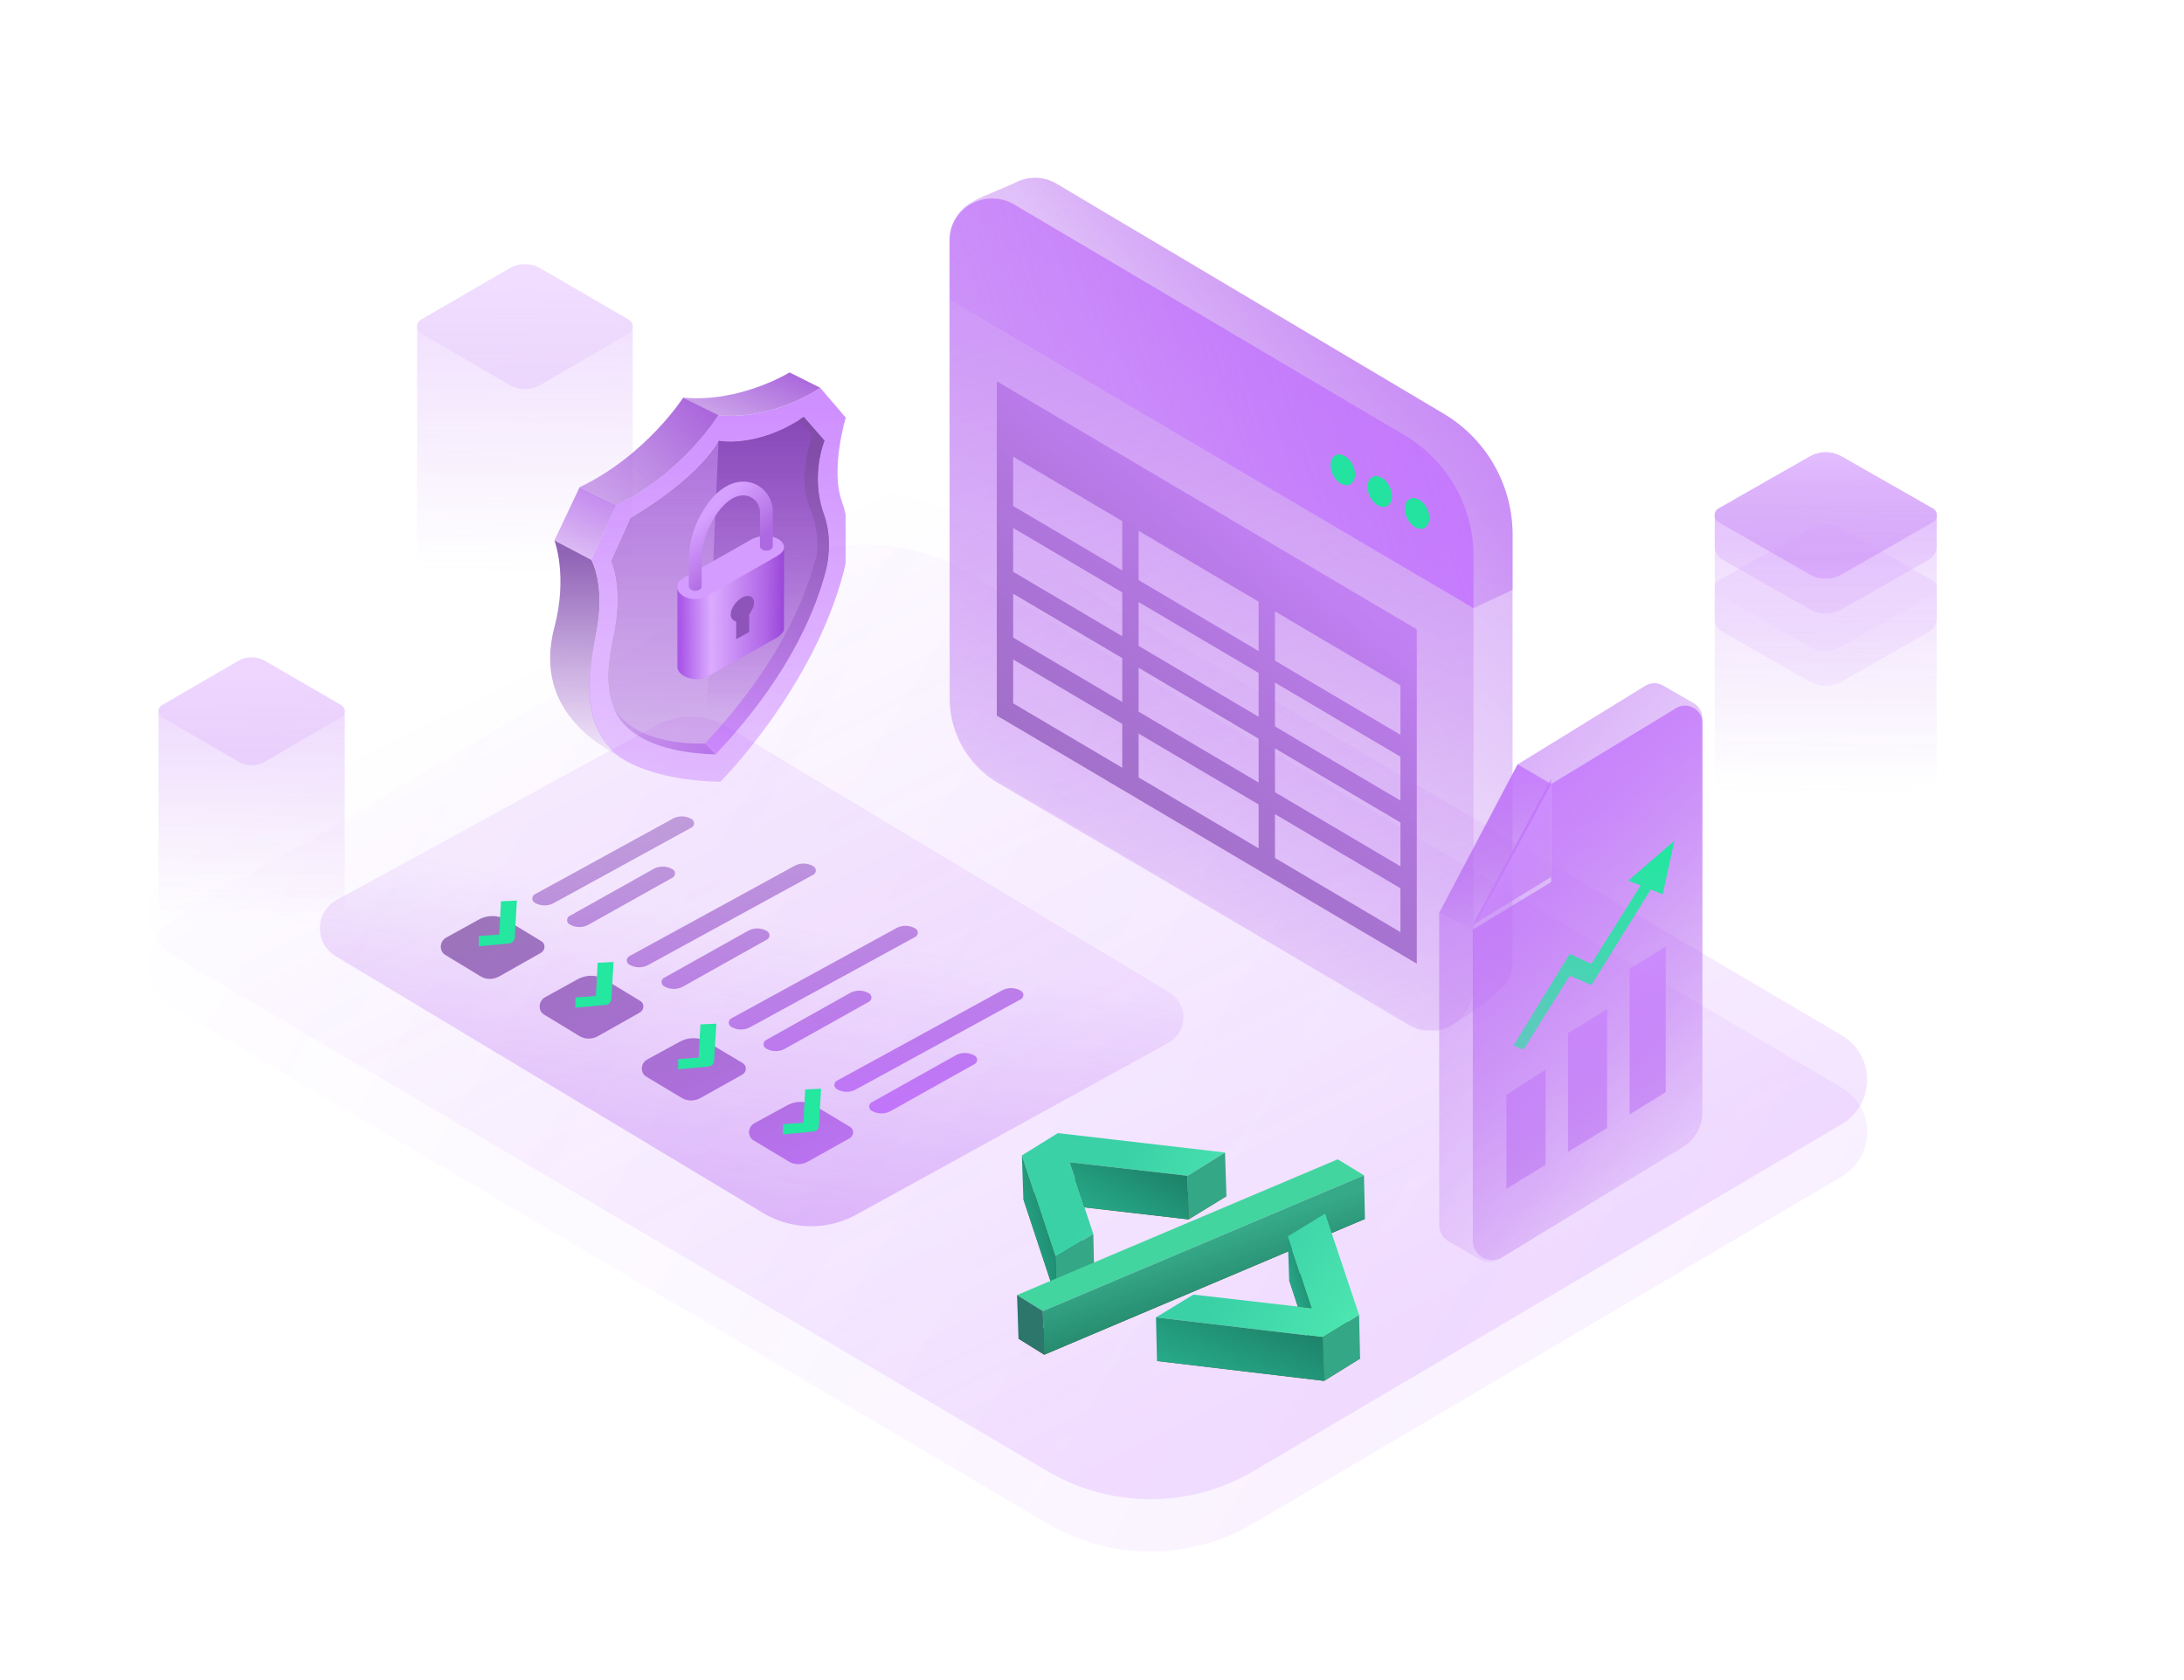 <svg viewBox="0 0 390 300" fill="none" xmlns="http://www.w3.org/2000/svg"><path opacity=".5" d="M136.03 102.301 31.039 164.235c-6.01 3.545-6.01 12.282 0 15.828l155.928 91.942a36.33 36.33 0 0 0 36.94 0l104.991-61.933c6.01-3.546 6.01-12.283 0-15.828L172.97 102.301a36.33 36.33 0 0 0-36.94 0Z" fill="url(#a)"/><path opacity=".5" d="M136.03 92.947 31.039 154.88c-6.01 3.546-6.01 12.283 0 15.828l155.928 91.943a36.33 36.33 0 0 0 36.94 0l104.991-61.934c6.011-3.545 6.011-12.282 0-15.827L172.97 92.947a36.33 36.33 0 0 0-36.94 0Z" fill="url(#b)"/><g clip-path="url(#c)"><path d="M270.101 171.594V95.499A25.153 25.153 0 0 0 257.8 73.88l-69.071-41.04a7.573 7.573 0 0 0-7.519-.17l-6.409 2.747c-1.84.976-2.76 1.538-3.71 2.847-.951 1.31-1.583 2.817-1.578 4.435v81.552a17.496 17.496 0 0 0 8.53 15.023l73.488 43.784a7.572 7.572 0 0 0 7.2.343l.002.002c3.253-1.974 7.39-4.835 10.192-7.712a7.578 7.578 0 0 0 1.176-4.097Z" fill="url(#d)"/><path d="M270.102 105.321v-9.822A25.144 25.144 0 0 0 257.8 73.88l-69.071-41.04a7.573 7.573 0 0 0-7.519-.17l-6.409 2.747c-3.71 1.725-5.219 4.239-5.207 7.711V53.5l93.536 55.103 6.972-3.282Z" fill="url(#e)"/><path d="M263.129 176.323v-67.72l-93.536-55v71.152c0 3.027.789 6.003 2.288 8.636a17.521 17.521 0 0 0 6.267 6.383l73.372 43.119a7.7 7.7 0 0 0 7.723.083 7.638 7.638 0 0 0 3.886-6.653Z" fill="url(#f)"/><path d="M263.129 108.602v-9.335c0-4.35-1.137-8.624-3.3-12.405a25.15 25.15 0 0 0-9.038-9.158l-69.683-41.19a7.707 7.707 0 0 0-7.717-.072 7.653 7.653 0 0 0-2.839 2.797c-.682 1.166-.959 2.64-.959 3.987v10.377l93.536 54.999Z" fill="url(#g)"/><path d="M241.483 82.87c.764 1.41.626 3.012-.309 3.578-.934.566-2.311-.12-3.075-1.531-.764-1.412-.626-3.013.309-3.579.934-.566 2.311.12 3.075 1.531ZM248.081 86.752c.764 1.41.625 3.013-.309 3.578-.934.566-2.311-.12-3.075-1.531-.764-1.411-.626-3.013.309-3.579.934-.565 2.311.12 3.075 1.532ZM254.75 90.656c.764 1.411.626 3.013-.309 3.579-.934.565-2.311-.12-3.075-1.532-.764-1.41-.626-3.013.309-3.578.934-.566 2.312.12 3.075 1.531Z" fill="#24E29F"/><g filter="url(#h)"><path fill-rule="evenodd" clip-rule="evenodd" d="m253 173-72.078-42.576v.005l-.511-.307-2.411-1.425V69l75 44.303V173Zm-28.247-64.639-21.428-12.658v8.808l21.428 12.658v-8.808Zm-24.35 6.168v-7.83l-19.481-11.507v7.829l19.481 11.508Zm0 3.914v7.829l-19.481-11.507v-7.829l19.481 11.507Zm0 19.573v-7.829l-19.481-11.507v7.829l19.481 11.507Zm2.922 1.726 21.428 12.658v-7.829l-21.428-12.658v7.829Zm24.35 14.384 22.403 13.233v-7.829l-22.403-13.233v7.829Zm22.403-6.34v7.83l-22.403-13.234v-7.829l22.403 13.233Zm-25.325-14.959v7.829l-21.428-12.658v-7.829l21.428 12.658Zm25.325 11.045v-7.829l-22.403-13.234v7.83l22.403 13.233Zm-25.325-14.959v-7.83l-21.428-12.658v7.83l21.428 12.658Zm-24.35-34.936v8.808l-19.481-11.507V82.47l19.481 11.507Zm49.675 29.343v8.808l-22.403-13.233v-8.808l22.403 13.233Z" fill="url(#i)"/></g></g><g clip-path="url(#j)"><path d="m195.411 228.136-4.165-12.814 20.998 2.424 6.768-4.156-29.849-3.463-6.421 3.983 5.987 18.095 6.682-4.069Z" fill="#485E32"/><path d="m195.236 220.343-4.252-12.814 21.085 2.424 6.682-4.156-29.849-3.463-6.422 3.983 5.988 18.095 6.768-4.069Z" fill="url(#k)"/><path d="m212.07 209.953.174 7.792 6.768-4.156-.26-7.792-6.682 4.156ZM195.237 220.343l.173 7.792-6.681 4.069-.26-7.792 6.768-4.069Z" fill="#34A787"/><path d="m182.48 206.316 5.988 18.096.26 7.792-5.987-18.095-.261-7.793Z" fill="url(#l)"/><path d="m190.984 207.528 21.086 2.425.173 7.792-18.569-2.165-2.69-8.052Z" fill="url(#m)"/><path d="m243.743 217.66-4.599-2.857-57.269 24.242 4.599 2.857 57.269-24.242Z" fill="#485E32"/><path d="m243.568 209.867-4.686-2.857-57.269 24.242 4.599 2.857 57.356-24.242Z" fill="#43D59F"/><path d="m186.215 234.11.26 7.792 57.269-24.243-.174-7.792-57.355 24.243Z" fill="url(#n)"/><path d="m181.613 231.253 4.599 2.857.26 7.792-4.598-2.857-.261-7.792Z" fill="#2C766C"/><path d="m242.872 242.595-6.421 3.983-29.849-3.55 6.768-4.069 20.998 2.424-4.165-12.814 6.682-4.069 5.987 18.095Z" fill="#485E32"/><path d="m242.7 234.802-6.508 3.983-29.762-3.55 6.681-4.069 21.085 2.424-4.251-12.814 6.681-4.069 6.074 18.095Z" fill="url(#o)"/><path d="m206.43 235.235.173 7.793 29.849 3.549-.26-7.792-29.762-3.55Z" fill="url(#p)"/><path d="m242.699 234.802.174 7.792-6.421 3.983-.261-7.793 6.508-3.982Z" fill="#34A787"/><path d="m229.945 220.776.261 7.793 1.562 4.762 2.429.259-4.252-12.814Z" fill="url(#q)"/></g><g opacity=".8" clip-path="url(#r)"><path d="M99 96.5s2.434 6.249 0 15.5c-2.434 9.251.84 17.385 11.707 23.138-6.52-5.21-5.977-13.352-4.238-22.036 1.738-8.684-.87-13.135-.87-13.135L99 96.5Z" fill="url(#s)"/><path d="M106.471 113.102c1.739-8.684-.869-13.135-.869-13.135l4.456-9.77c11.845-5.645 18.257-16.066 18.257-16.066 9.889.977 18.149-4.885 18.149-4.885l4.564 5.32s-2.825 9.335-.652 15.088c2.065 5.645.326 12.267.326 12.267-5.434 21.059-22.061 37.668-22.061 37.668-12.715-.217-18.04-4.451-18.04-4.451-6.521-5.21-5.977-13.352-4.13-22.036Zm21.301 21.602c2.934-3.148 15.432-16.174 19.779-33.109 0-.108 1.304-4.993-.435-9.77-2.5-6.947.109-13.135.109-13.135l-3.695-4.233c-8.368 5.645-15.215 4.233-15.215 4.233-4.238 7.273-15.758 13.787-15.758 13.787l-3.478 7.707c.761 1.845 1.848 6.188.544 12.809-1.848 8.685-3.804 20.843 18.149 21.711Z" fill="url(#t)"/><path d="M127.775 134.703c2.934-3.148 15.432-16.174 19.779-33.108 0-.109 1.304-4.994-.435-9.77-2.499-6.948.109-13.135.109-13.135l-3.695-4.234c-8.368 5.645-15.215 4.234-15.215 4.234-4.238 7.273-15.758 13.786-15.758 13.786l-3.477 7.707c.761 1.846 1.847 6.188.543 12.81-1.847 8.684-3.803 20.842 18.149 21.71Z" fill="url(#u)"/><path d="M127.775 134.703c2.934-3.148 15.432-16.174 19.779-33.108 0-.109 1.304-4.994-.435-9.77-2.499-6.948.109-13.135.109-13.135l-3.695-4.234c-8.368 5.645-15.215 4.234-15.215 4.234l-2.39 53.951 1.847 2.062Z" fill="url(#v)"/><path d="M103.5 87 99 96.5l6.603 3.465 4.456-9.77L103.5 87Z" fill="url(#w)"/><path d="M122 71s-6.654 10.355-18.5 16l6.559 3.197c11.846-5.645 18.257-16.066 18.257-16.066L122 71Z" fill="url(#x)"/><path d="M146.469 69.245s-8.26 5.862-18.258 4.885L122 71c10.107.977 19-4.5 19-4.5l5.469 2.745Z" fill="url(#y)"/><path d="m122.159 103.151 12.288-6.976c.591-.24 1.418-.48 2.245-.48 1.89 0 3.308.962 3.308 2.044 0 .601-.354 1.082-1.063 1.563l-12.642 7.216c-.591.241-1.3.481-2.009.481-1.89 0-3.308-.962-3.308-2.044-.118-.842.354-1.323 1.181-1.804Z" fill="url(#z)"/><path d="M132.732 86c2.977 0 5.267 2.456 5.267 5.38L138 97.5c0 .468-.458.819-1.145.819s-1.145-.351-1.145-.819l-.001-6.003c0-1.754-1.374-3.04-2.977-3.04-3.893 0-7.443 6.9-7.443 11.11v5.237c0 .351-.572.702-1.145.702-.572 0-1.031-.351-1.145-.702v-5.237c0-5.38 4.237-13.567 9.733-13.567Z" fill="url(#A)"/><path d="M140 112.21V97.777c0 .59-.485 1.017-1.19 1.488l-12.495 7.14c-.595.297-1.377.595-2.083.595-1.88 0-3.272-1.022-3.272-2.083v14.169c0 1.178 1.645 2.194 3.408 2.194.823 0 1.411-.118 1.998-.471l12.576-7.068c.588-.471 1.058-.942 1.058-1.531Z" fill="url(#B)"/><path d="M130.483 109.712c0-1.049.98-2.447 2.083-3.03 1.102-.583 2.082-.233 2.082.932 0 .7-.367 1.399-.857 2.098v3.146l-2.328 1.282v-3.146c-.612-.233-.98-.583-.98-1.282Z" fill="#722AA8"/><path d="m127.773 134.703-1.847-1.954s-12.28.76-16.301-6.404c-.109 0 1.738 7.924 18.148 8.358Z" fill="url(#C)"/><path d="M145.706 99.64c0-.108 1.087-3.69-1.195-9.118-1.847-4.668-.217-10.638.543-12.918l-2.282-2.714.761-.434 3.695 4.234s-2.608 6.187-.109 13.135c1.739 4.668.435 9.661.435 9.77-4.347 16.934-16.845 29.96-19.779 33.108l-1.847-1.953c2.825-3.149 15.323-16.175 19.778-33.11Z" fill="url(#D)"/></g><g opacity=".6"><path d="M28.895 125.921a1.179 1.179 0 0 0-.589 1.019v43.024c0 .838.449 1.614 1.178 2.037l13.054 7.567c1.48.858 3.31.858 4.789 0l13.054-7.567a2.357 2.357 0 0 0 1.178-2.037V126.94c0-.42-.225-.807-.59-1.019l-13.642-7.909a4.782 4.782 0 0 0-4.79 0l-13.642 7.909Z" fill="url(#E)"/><path d="m47.34 118.028 13.663 7.961a1.176 1.176 0 0 1 0 2.035l-13.664 7.962a4.778 4.778 0 0 1-4.807 0l-13.664-7.962a1.176 1.176 0 0 1 0-2.035l13.664-7.961a4.778 4.778 0 0 1 4.807 0Z" fill="url(#F)"/></g><g opacity=".5"><path d="M75.16 57.08a1.364 1.364 0 0 0-.683 1.18v49.826c0 .972.52 1.87 1.365 2.36l15.118 8.764a5.536 5.536 0 0 0 5.546 0l15.118-8.764a2.728 2.728 0 0 0 1.364-2.36V58.259c0-.486-.259-.935-.682-1.18l-15.8-9.16a5.534 5.534 0 0 0-5.546 0l-15.8 9.16Z" fill="url(#G)"/><path d="m96.52 47.928 15.824 9.22a1.361 1.361 0 0 1 0 2.357l-15.825 9.221a5.534 5.534 0 0 1-5.568 0l-15.824-9.22a1.361 1.361 0 0 1 0-2.357l15.825-9.221a5.534 5.534 0 0 1 5.567 0Z" fill="url(#H)"/></g><g opacity=".6"><path d="M306.905 90.768a1.375 1.375 0 0 0-.702 1.193v78.343c0 .983.535 1.891 1.404 2.387l15.558 8.864a5.782 5.782 0 0 0 5.709 0l15.558-8.864a2.753 2.753 0 0 0 1.404-2.387V91.961c0-.491-.267-.945-.702-1.193l-16.26-9.264a5.783 5.783 0 0 0-5.709 0l-16.26 9.264Z" fill="url(#I)"/><path d="m328.886 81.519 16.286 9.326c.932.534.932 1.85 0 2.383l-16.286 9.327a5.782 5.782 0 0 1-5.73 0l-16.286-9.327a1.365 1.365 0 0 1 0-2.383l16.286-9.326a5.781 5.781 0 0 1 5.73 0Z" fill="url(#J)"/><path d="M306.905 90.768a1.375 1.375 0 0 0-.702 1.193v5.596c0 .982.535 1.89 1.404 2.386l15.558 8.864a5.782 5.782 0 0 0 5.709 0l15.558-8.864a2.752 2.752 0 0 0 1.404-2.386V91.96c0-.491-.267-.945-.702-1.193l-16.26-9.264a5.783 5.783 0 0 0-5.709 0l-16.26 9.264Z" fill="url(#K)"/><path d="m328.886 81.518 16.286 9.326c.932.534.932 1.85 0 2.384l-16.286 9.326a5.782 5.782 0 0 1-5.73 0l-16.286-9.326a1.365 1.365 0 0 1 0-2.384l16.286-9.326a5.782 5.782 0 0 1 5.73 0Z" fill="url(#L)"/><g opacity=".4"><path d="M306.901 103.651a1.374 1.374 0 0 0-.702 1.193v5.595c0 .983.535 1.892 1.404 2.387l15.558 8.864a5.782 5.782 0 0 0 5.709 0l15.558-8.864a2.75 2.75 0 0 0 1.404-2.387v-5.595c0-.491-.267-.946-.702-1.193l-16.26-9.265a5.783 5.783 0 0 0-5.709 0l-16.26 9.265Z" fill="url(#M)"/><path d="m328.886 94.402 16.286 9.327a1.365 1.365 0 0 1 0 2.383l-16.286 9.327a5.782 5.782 0 0 1-5.73 0l-16.286-9.327a1.365 1.365 0 0 1 0-2.383l16.286-9.327a5.781 5.781 0 0 1 5.73 0Z" fill="url(#N)"/></g></g><path d="M257 218.689V163l14-26.5 22.822-14.052a3.087 3.087 0 0 1 3.12-.048c1.926 1.09 3.535 2.043 5.483 3.146a3.154 3.154 0 0 1 1.575 2.705v70.404a7.337 7.337 0 0 1-.939 3.593 7.302 7.302 0 0 1-2.576 2.666l-32.741 19.898a3.452 3.452 0 0 1-3.497.054c-1.913-1.083-3.561-2.057-5.483-3.145a3.481 3.481 0 0 1-1.764-3.032Z" fill="url(#O)"/><path d="M263 166v55.564c0 2.575 2.965 4.329 5.232 2.955l32.273-19.681a7.252 7.252 0 0 0 2.561-2.646 7.273 7.273 0 0 0 .934-3.565V129.07c0-2.345-2.653-3.858-4.669-2.637L277 140v17.5l-14 8.5Z" fill="url(#P)"/><g filter="url(#Q)"><path d="M277 140v17.5l-14 8.5 14-26Z" fill="url(#R)"/></g><path d="m271 136.5 6 3.5-14 26-6-3 14-26.5Z" fill="url(#S)"/><g filter="url(#T)"><path d="m277 209-7 4.266V196.5l7-4.5v17Zm10.979-27.805L281 185.5v21.195l6.979-4.297v-21.203ZM298.459 170 292 174.001V200l6.459-4v-26Z" fill="url(#U)"/></g><g filter="url(#V)"><path d="m299 151-8.243 7.147 2.203.865-8.793 13.989-3.857-1.782-10.06 16.38 1.81.729 8.25-13.219 3.857 1.688 10.611-17.07 2.14.841L299 151Z" fill="url(#W)"/></g><path d="m152.931 216.878 55.7-30.662c3.516-1.935 3.611-6.954.17-9.021l-78.939-47.429a12.722 12.722 0 0 0-12.654-.258l-57.073 31.193c-3.92 2.142-4.035 7.731-.205 10.031l76.276 45.829a16.772 16.772 0 0 0 16.725.317Z" fill="url(#X)"/><g filter="url(#Y)"><path d="M134.668 197.893c-1.156.692-1.221 2.371-.118 3.032l6.35 3.808c1.035.621 2.346.603 3.431-.047l7.401-4.133c.77-.462.813-1.581.078-2.022l-6.335-3.8c-1.554-.931-3.519-.904-5.147.071l-5.66 3.091Z" fill="url(#Z)"/><path d="M115.399 189.553c-1.103-.662-1.038-2.341.117-3.033l5.661-3.091c1.627-.975 3.593-1.002 5.146-.07l6.335 3.799c.736.441.692 1.56-.078 2.022l-7.401 4.133c-1.085.65-2.395.668-3.431.047l-6.349-3.807Z" fill="url(#aa)"/><path d="M97.268 175.412c-1.152.699-1.218 2.392-.118 3.059l6.33 3.838c1.032.626 2.339.607 3.421-.049l7.381-4.171c.768-.465.811-1.594.078-2.039l-6.315-3.829c-1.549-.939-3.509-.911-5.132.072l-5.645 3.119Z" fill="url(#ab)"/><path d="M79.616 164.753c-1.153.698-1.218 2.391-.118 3.058l6.33 3.838c1.032.626 2.339.607 3.42-.048l7.382-4.172c.768-.465.811-1.594.078-2.038l-6.316-3.83c-1.548-.939-3.508-.911-5.13.073l-5.646 3.119Z" fill="url(#ac)"/></g><path d="m139.824 200.737 3.643-.265.315-5.935 2.843-.132-.396 6.62a1.104 1.104 0 0 1-1.001 1.035l-5.419.505.015-1.828ZM124.76 188.853l-3.644.264-.014 1.828 5.419-.504c.543-.051.969-.49 1.001-1.035l.396-6.62-2.844.132-.314 5.935ZM102.767 178.115l3.644-.264.314-5.935 2.843-.132-.395 6.62a1.106 1.106 0 0 1-1.001 1.035l-5.42.504.015-1.828ZM85.503 167.142l3.644-.265.314-5.934 2.843-.132-.395 6.62a1.105 1.105 0 0 1-1.001 1.034l-5.42.505.015-1.828Z" fill="#24E7A0"/><g filter="url(#ad)"><path d="M95.476 158.483a3.44 3.44 0 0 0 3.41.076l24.611-13.491a.86.86 0 0 0 .033-1.493 3.438 3.438 0 0 0-3.41-.075l-24.611 13.49a.86.86 0 0 0-.033 1.493Z" fill="url(#ae)"/><path d="M120.12 152.533a.858.858 0 0 1-.023 1.484l-14.967 8.381a3.433 3.433 0 0 1-3.444-.053.858.858 0 0 1 .022-1.484l14.968-8.381a3.433 3.433 0 0 1 3.444.053Z" fill="url(#af)"/><path d="M112.35 169.534a3.438 3.438 0 0 0 3.41.076l29.471-16.114a.86.86 0 0 0 .033-1.493 3.438 3.438 0 0 0-3.41-.076l-29.471 16.114a.86.86 0 0 0-.033 1.493Z" fill="url(#ag)"/><path d="M136.989 163.583a.858.858 0 0 1-.023 1.484l-14.967 8.38a3.431 3.431 0 0 1-3.444-.053.858.858 0 0 1 .023-1.484l14.967-8.38a3.429 3.429 0 0 1 3.444.053Z" fill="url(#ah)"/><path d="M130.557 180.642a3.44 3.44 0 0 0 3.41.075l29.471-16.114a.86.86 0 0 0 .033-1.493 3.44 3.44 0 0 0-3.41-.075l-29.471 16.114a.86.86 0 0 0-.033 1.493Z" fill="url(#ai)"/><path d="M149.417 191.769a3.438 3.438 0 0 0 3.41.075l29.471-16.113a.86.86 0 0 0 .033-1.493 3.438 3.438 0 0 0-3.41-.076l-29.471 16.114a.86.86 0 0 0-.033 1.493Z" fill="url(#aj)"/><path d="M174.066 185.816a.858.858 0 0 1-.022 1.484l-14.968 8.38a3.431 3.431 0 0 1-3.444-.052.858.858 0 0 1 .023-1.484l14.967-8.381a3.433 3.433 0 0 1 3.444.053Z" fill="url(#ak)"/><path d="M155.178 176.174a.858.858 0 0 0 .023-1.484 3.431 3.431 0 0 0-3.444-.053l-14.967 8.38a.858.858 0 0 0-.023 1.484 3.429 3.429 0 0 0 3.444.053l14.967-8.38Z" fill="url(#al)"/></g><defs><linearGradient id="a" x1="400.261" y1="277.301" x2="44.05" y2="65.025" gradientUnits="userSpaceOnUse"><stop stop-color="#B24BFF" stop-opacity=".21"/><stop offset="1" stop-color="#B655FF" stop-opacity="0"/></linearGradient><linearGradient id="b" x1="222.629" y1="250.785" x2="144.306" y2="92.844" gradientUnits="userSpaceOnUse"><stop stop-color="#B24BFF" stop-opacity=".29"/><stop offset="1" stop-color="#B655FF" stop-opacity="0"/></linearGradient><linearGradient id="d" x1="282.781" y1="-6.437" x2="159.871" y2="133.989" gradientUnits="userSpaceOnUse"><stop stop-color="#C475FF" stop-opacity=".85"/><stop offset="1" stop-color="#A653E4" stop-opacity="0"/></linearGradient><linearGradient id="e" x1="280.253" y1="43.751" x2="212.445" y2="85.341" gradientUnits="userSpaceOnUse"><stop stop-color="#C475FF" stop-opacity=".85"/><stop offset="1" stop-color="#A653E4" stop-opacity="0"/></linearGradient><linearGradient id="f" x1="161.55" y1="-59.985" x2="254.043" y2="215.594" gradientUnits="userSpaceOnUse"><stop stop-color="#C475FF" stop-opacity=".85"/><stop offset="1" stop-color="#A653E4" stop-opacity="0"/></linearGradient><linearGradient id="g" x1="265.667" y1="87.501" x2="-21.675" y2="180.288" gradientUnits="userSpaceOnUse"><stop stop-color="#C475FF" stop-opacity=".85"/><stop offset="1" stop-color="#A653E4" stop-opacity="0"/></linearGradient><linearGradient id="i" x1="231.571" y1="98.822" x2="177.695" y2="164.631" gradientUnits="userSpaceOnUse"><stop stop-color="#C281F3"/><stop offset="1" stop-color="#75449D" stop-opacity=".64"/></linearGradient><linearGradient id="k" x1="198.013" y1="210.906" x2="216.644" y2="223.065" gradientUnits="userSpaceOnUse"><stop stop-color="#3BD1A7"/><stop offset="1" stop-color="#4CE6B0"/></linearGradient><linearGradient id="l" x1="189.758" y1="190.291" x2="174.055" y2="193.684" gradientUnits="userSpaceOnUse"><stop stop-color="#166451"/><stop offset="1" stop-color="#29B491"/></linearGradient><linearGradient id="m" x1="215.747" y1="201.204" x2="203.238" y2="224.509" gradientUnits="userSpaceOnUse"><stop stop-color="#166451"/><stop offset="1" stop-color="#29B491"/></linearGradient><linearGradient id="n" x1="214.588" y1="221.815" x2="218.045" y2="232.209" gradientUnits="userSpaceOnUse"><stop stop-color="#35A988"/><stop offset="1" stop-color="#26896D"/></linearGradient><linearGradient id="o" x1="221.962" y1="225.279" x2="240.593" y2="237.438" gradientUnits="userSpaceOnUse"><stop stop-color="#3BD1A7"/><stop offset="1" stop-color="#4CE6B0"/></linearGradient><linearGradient id="p" x1="241.401" y1="228.214" x2="229.464" y2="256.504" gradientUnits="userSpaceOnUse"><stop stop-color="#166451"/><stop offset="1" stop-color="#29B491"/></linearGradient><linearGradient id="q" x1="234.898" y1="212.844" x2="224.62" y2="215.897" gradientUnits="userSpaceOnUse"><stop stop-color="#166451"/><stop offset="1" stop-color="#29B491"/></linearGradient><linearGradient id="s" x1="106.094" y1="99" x2="106.094" y2="135.138" gradientUnits="userSpaceOnUse"><stop stop-color="#743DA2"/><stop offset="1" stop-color="#8233BE" stop-opacity=".1"/></linearGradient><linearGradient id="t" x1="128.316" y1="73" x2="128.316" y2="147" gradientUnits="userSpaceOnUse"><stop stop-color="#C374FF"/><stop offset="1" stop-color="#BF6AFF" stop-opacity=".38"/></linearGradient><linearGradient id="u" x1="128.3" y1="77" x2="128.3" y2="144.5" gradientUnits="userSpaceOnUse"><stop stop-color="#994BD2"/><stop offset="1" stop-color="#994BD2" stop-opacity=".4"/></linearGradient><linearGradient id="v" x1="136.975" y1="73.5" x2="136.975" y2="127" gradientUnits="userSpaceOnUse"><stop stop-color="#671AA2"/><stop offset="1" stop-color="#8B37CB" stop-opacity="0"/></linearGradient><linearGradient id="w" x1="112" y1="81" x2="102" y2="102.5" gradientUnits="userSpaceOnUse"><stop stop-color="#A046E3"/><stop offset="1" stop-color="#A046E3" stop-opacity=".35"/></linearGradient><linearGradient id="x" x1="126.086" y1="72.843" x2="108.232" y2="90.147" gradientUnits="userSpaceOnUse"><stop stop-color="#9541D3"/><stop offset="1" stop-color="#9541D3" stop-opacity=".59"/></linearGradient><linearGradient id="y" x1="144.238" y1="67.421" x2="139.351" y2="79.477" gradientUnits="userSpaceOnUse"><stop stop-color="#9541D3"/><stop offset="1" stop-color="#9541D3" stop-opacity=".59"/></linearGradient><linearGradient id="z" x1="137.917" y1="96.884" x2="120.96" y2="106.999" gradientUnits="userSpaceOnUse"><stop stop-color="#CA83FF"/><stop offset="1" stop-color="#CA83FF"/></linearGradient><linearGradient id="A" x1="127.038" y1="91.294" x2="133.519" y2="98.228" gradientUnits="userSpaceOnUse"><stop stop-color="#C8F"/><stop offset="1" stop-color="#9944D9"/></linearGradient><linearGradient id="B" x1="140" y1="105.512" x2="120.96" y2="105.512" gradientUnits="userSpaceOnUse"><stop stop-color="#811ACE"/><stop offset=".173" stop-color="#9D41E1"/><stop offset=".683" stop-color="#D397FF"/><stop offset=".973" stop-color="#952EE2"/></linearGradient><linearGradient id="C" x1="104.5" y1="121" x2="130" y2="133" gradientUnits="userSpaceOnUse"><stop stop-color="#A756E2" stop-opacity="0"/><stop offset="1" stop-color="#A756E2"/></linearGradient><linearGradient id="D" x1="142.5" y1="80.5" x2="127.461" y2="134.645" gradientUnits="userSpaceOnUse"><stop stop-color="#632193"/><stop offset="1" stop-color="#C576FF"/></linearGradient><linearGradient id="E" x1="51.453" y1="121.644" x2="51.099" y2="164.705" gradientUnits="userSpaceOnUse"><stop stop-color="#B654FF" stop-opacity=".4"/><stop offset="1" stop-color="#A653E4" stop-opacity="0"/></linearGradient><linearGradient id="F" x1="45.47" y1="144.035" x2="45.555" y2="121.162" gradientUnits="userSpaceOnUse"><stop stop-color="#C67AFF" stop-opacity=".52"/><stop offset="1" stop-color="#A653E4" stop-opacity="0"/></linearGradient><linearGradient id="G" x1="101.284" y1="52.125" x2="100.875" y2="101.996" gradientUnits="userSpaceOnUse"><stop stop-color="#B654FF" stop-opacity=".4"/><stop offset="1" stop-color="#A653E4" stop-opacity="0"/></linearGradient><linearGradient id="H" x1="94.355" y1="78.048" x2="94.453" y2="51.558" gradientUnits="userSpaceOnUse"><stop stop-color="#C67AFF" stop-opacity=".52"/><stop offset="1" stop-color="#A653E4" stop-opacity="0"/></linearGradient><linearGradient id="I" x1="333.791" y1="85.757" x2="333.341" y2="141.565" gradientUnits="userSpaceOnUse"><stop stop-color="#B654FF" stop-opacity=".4"/><stop offset="1" stop-color="#A653E4" stop-opacity="0"/></linearGradient><linearGradient id="J" x1="326.446" y1="107.535" x2="326.522" y2="80.826" gradientUnits="userSpaceOnUse"><stop stop-color="#C67AFF" stop-opacity=".52"/><stop offset=".317" stop-color="#B662F4" stop-opacity=".52"/><stop offset="1" stop-color="#A653E4" stop-opacity="0"/></linearGradient><linearGradient id="K" x1="333.791" y1="85.757" x2="333.384" y2="136.199" gradientUnits="userSpaceOnUse"><stop stop-color="#B654FF" stop-opacity=".4"/><stop offset="1" stop-color="#A653E4" stop-opacity="0"/></linearGradient><linearGradient id="L" x1="326.446" y1="107.534" x2="326.522" y2="80.825" gradientUnits="userSpaceOnUse"><stop stop-color="#C67AFF" stop-opacity=".52"/><stop offset=".317" stop-color="#B662F4" stop-opacity=".52"/><stop offset="1" stop-color="#A653E4" stop-opacity="0"/></linearGradient><linearGradient id="M" x1="333.787" y1="110.941" x2="333.311" y2="169.956" gradientUnits="userSpaceOnUse"><stop stop-color="#B654FF" stop-opacity=".4"/><stop offset="1" stop-color="#A653E4" stop-opacity="0"/></linearGradient><linearGradient id="N" x1="325.59" y1="121.711" x2="325.647" y2="101.895" gradientUnits="userSpaceOnUse"><stop stop-color="#C67AFF" stop-opacity=".52"/><stop offset="1" stop-color="#A653E4" stop-opacity="0"/></linearGradient><linearGradient id="O" x1="251.076" y1="95.814" x2="333.504" y2="159.99" gradientUnits="userSpaceOnUse"><stop stop-color="#C475FF" stop-opacity=".85"/><stop offset="1" stop-color="#A653E4" stop-opacity="0"/></linearGradient><linearGradient id="P" x1="286.515" y1="122.019" x2="342.159" y2="198.518" gradientUnits="userSpaceOnUse"><stop stop-color="#C475FF" stop-opacity=".85"/><stop offset="1" stop-color="#A653E4" stop-opacity="0"/></linearGradient><linearGradient id="R" x1="270.361" y1="149.098" x2="293.882" y2="167.854" gradientUnits="userSpaceOnUse"><stop stop-color="#CE8DFF"/><stop offset="1" stop-color="#A653E4" stop-opacity="0"/></linearGradient><linearGradient id="S" x1="270" y1="135" x2="271" y2="167" gradientUnits="userSpaceOnUse"><stop stop-color="#C475FF" stop-opacity=".85"/><stop offset="1" stop-color="#A653E4" stop-opacity="0"/></linearGradient><linearGradient id="U" x1="275.5" y1="173.5" x2="298" y2="242" gradientUnits="userSpaceOnUse"><stop stop-color="#CE8DFF"/><stop offset="1" stop-color="#A653E4" stop-opacity="0"/></linearGradient><linearGradient id="W" x1="295" y1="152" x2="260.88" y2="224.223" gradientUnits="userSpaceOnUse"><stop stop-color="#23E6A0"/><stop offset="1" stop-color="#23E6A0" stop-opacity=".31"/></linearGradient><linearGradient id="X" x1="139" y1="246" x2="153.621" y2="167.929" gradientUnits="userSpaceOnUse"><stop stop-color="#A039ED" stop-opacity=".4"/><stop offset="1" stop-color="#9F36EE" stop-opacity=".08"/></linearGradient><linearGradient id="Z" x1="144.5" y1="219" x2="106.855" y2="138.432" gradientUnits="userSpaceOnUse"><stop stop-color="#C475FF"/><stop offset="1" stop-color="#734794" stop-opacity=".69"/></linearGradient><linearGradient id="aa" x1="144.5" y1="219" x2="106.855" y2="138.432" gradientUnits="userSpaceOnUse"><stop stop-color="#C475FF"/><stop offset="1" stop-color="#734794" stop-opacity=".69"/></linearGradient><linearGradient id="ab" x1="144.5" y1="219" x2="106.855" y2="138.432" gradientUnits="userSpaceOnUse"><stop stop-color="#C475FF"/><stop offset="1" stop-color="#734794" stop-opacity=".69"/></linearGradient><linearGradient id="ac" x1="144.5" y1="219" x2="106.855" y2="138.432" gradientUnits="userSpaceOnUse"><stop stop-color="#C475FF"/><stop offset="1" stop-color="#734794" stop-opacity=".69"/></linearGradient><linearGradient id="ae" x1="155" y1="199.5" x2="145.414" y2="108.822" gradientUnits="userSpaceOnUse"><stop stop-color="#C475FF"/><stop offset="1" stop-color="#734794" stop-opacity=".26"/></linearGradient><linearGradient id="af" x1="155" y1="199.5" x2="145.414" y2="108.822" gradientUnits="userSpaceOnUse"><stop stop-color="#C475FF"/><stop offset="1" stop-color="#734794" stop-opacity=".26"/></linearGradient><linearGradient id="ag" x1="155" y1="199.5" x2="145.414" y2="108.822" gradientUnits="userSpaceOnUse"><stop stop-color="#C475FF"/><stop offset="1" stop-color="#734794" stop-opacity=".26"/></linearGradient><linearGradient id="ah" x1="155" y1="199.5" x2="145.414" y2="108.822" gradientUnits="userSpaceOnUse"><stop stop-color="#C475FF"/><stop offset="1" stop-color="#734794" stop-opacity=".26"/></linearGradient><linearGradient id="ai" x1="155" y1="199.5" x2="145.414" y2="108.822" gradientUnits="userSpaceOnUse"><stop stop-color="#C475FF"/><stop offset="1" stop-color="#734794" stop-opacity=".26"/></linearGradient><linearGradient id="aj" x1="155" y1="199.5" x2="145.414" y2="108.822" gradientUnits="userSpaceOnUse"><stop stop-color="#C475FF"/><stop offset="1" stop-color="#734794" stop-opacity=".26"/></linearGradient><linearGradient id="ak" x1="155" y1="199.5" x2="145.414" y2="108.822" gradientUnits="userSpaceOnUse"><stop stop-color="#C475FF"/><stop offset="1" stop-color="#734794" stop-opacity=".26"/></linearGradient><linearGradient id="al" x1="155" y1="199.5" x2="145.414" y2="108.822" gradientUnits="userSpaceOnUse"><stop stop-color="#C475FF"/><stop offset="1" stop-color="#734794" stop-opacity=".26"/></linearGradient><filter id="h" x="174.309" y="64.386" width="82.383" height="111.383" filterUnits="userSpaceOnUse" color-interpolation-filters="sRGB"><feFlood flood-opacity="0" result="BackgroundImageFix"/><feColorMatrix in="SourceAlpha" values="0 0 0 0 0 0 0 0 0 0 0 0 0 0 0 0 0 0 127 0" result="hardAlpha"/><feOffset dy="-.923"/><feGaussianBlur stdDeviation="1.846"/><feColorMatrix values="0 0 0 0 0.325 0 0 0 0 0.106 0 0 0 0 0.518 0 0 0 0.5 0"/><feBlend in2="BackgroundImageFix" result="effect1_dropShadow_37088_94137"/><feBlend in="SourceGraphic" in2="effect1_dropShadow_37088_94137" result="shape"/></filter><filter id="Q" x="259.448" y="135.56" width="21.104" height="33.104" filterUnits="userSpaceOnUse" color-interpolation-filters="sRGB"><feFlood flood-opacity="0" result="BackgroundImageFix"/><feColorMatrix in="SourceAlpha" values="0 0 0 0 0 0 0 0 0 0 0 0 0 0 0 0 0 0 127 0" result="hardAlpha"/><feOffset dy="-.888"/><feGaussianBlur stdDeviation="1.776"/><feColorMatrix values="0 0 0 0 0.325 0 0 0 0 0.106 0 0 0 0 0.518 0 0 0 0.5 0"/><feBlend in2="BackgroundImageFix" result="effect1_dropShadow_37088_94137"/><feBlend in="SourceGraphic" in2="effect1_dropShadow_37088_94137" result="shape"/></filter><filter id="T" x="265.448" y="165.448" width="35.561" height="50.37" filterUnits="userSpaceOnUse" color-interpolation-filters="sRGB"><feFlood flood-opacity="0" result="BackgroundImageFix"/><feColorMatrix in="SourceAlpha" values="0 0 0 0 0 0 0 0 0 0 0 0 0 0 0 0 0 0 127 0" result="hardAlpha"/><feOffset dx="-1" dy="-1"/><feGaussianBlur stdDeviation="1.776"/><feColorMatrix values="0 0 0 0 0.325 0 0 0 0 0.106 0 0 0 0 0.518 0 0 0 0.6 0"/><feBlend in2="BackgroundImageFix" result="effect1_dropShadow_37088_94137"/><feBlend in="SourceGraphic" in2="effect1_dropShadow_37088_94137" result="shape"/></filter><filter id="V" x="266.698" y="146.56" width="35.854" height="44.432" filterUnits="userSpaceOnUse" color-interpolation-filters="sRGB"><feFlood flood-opacity="0" result="BackgroundImageFix"/><feColorMatrix in="SourceAlpha" values="0 0 0 0 0 0 0 0 0 0 0 0 0 0 0 0 0 0 127 0" result="hardAlpha"/><feOffset dy="-.888"/><feGaussianBlur stdDeviation="1.776"/><feColorMatrix values="0 0 0 0 0.325 0 0 0 0 0.106 0 0 0 0 0.518 0 0 0 0.5 0"/><feBlend in2="BackgroundImageFix" result="effect1_dropShadow_37088_94137"/><feBlend in="SourceGraphic" in2="effect1_dropShadow_37088_94137" result="shape"/></filter><filter id="Y" x="71.636" y="156.498" width="87.775" height="58.46" filterUnits="userSpaceOnUse" color-interpolation-filters="sRGB"><feFlood flood-opacity="0" result="BackgroundImageFix"/><feColorMatrix in="SourceAlpha" values="0 0 0 0 0 0 0 0 0 0 0 0 0 0 0 0 0 0 127 0" result="hardAlpha"/><feOffset dy="2.697"/><feGaussianBlur stdDeviation="3.537"/><feColorMatrix values="0 0 0 0 0.249 0 0 0 0 0.074 0 0 0 0 0.379 0 0 0 0.7 0"/><feBlend in2="BackgroundImageFix" result="effect1_dropShadow_37088_94137"/><feBlend in="SourceGraphic" in2="effect1_dropShadow_37088_94137" result="shape"/></filter><filter id="ad" x="87.984" y="138.706" width="101.837" height="67.184" filterUnits="userSpaceOnUse" color-interpolation-filters="sRGB"><feFlood flood-opacity="0" result="BackgroundImageFix"/><feColorMatrix in="SourceAlpha" values="0 0 0 0 0 0 0 0 0 0 0 0 0 0 0 0 0 0 127 0" result="hardAlpha"/><feOffset dy="2.697"/><feGaussianBlur stdDeviation="3.537"/><feColorMatrix values="0 0 0 0 0.249 0 0 0 0 0.074 0 0 0 0 0.379 0 0 0 0.7 0"/><feBlend in2="BackgroundImageFix" result="effect1_dropShadow_37088_94137"/><feBlend in="SourceGraphic" in2="effect1_dropShadow_37088_94137" result="shape"/></filter><clipPath id="c"><path fill="#fff" transform="matrix(-1 0 0 1 270.102 31.754)" d="M0 0h100.588v152.267H0z"/></clipPath><clipPath id="j"><path fill="#fff" transform="translate(181.613 202.333)" d="M0 0h62.128v44.243H0z"/></clipPath><clipPath id="r"><path fill="#fff" transform="matrix(-1 0 0 1 151 54)" d="M0 0h66v86H0z"/></clipPath></defs></svg>